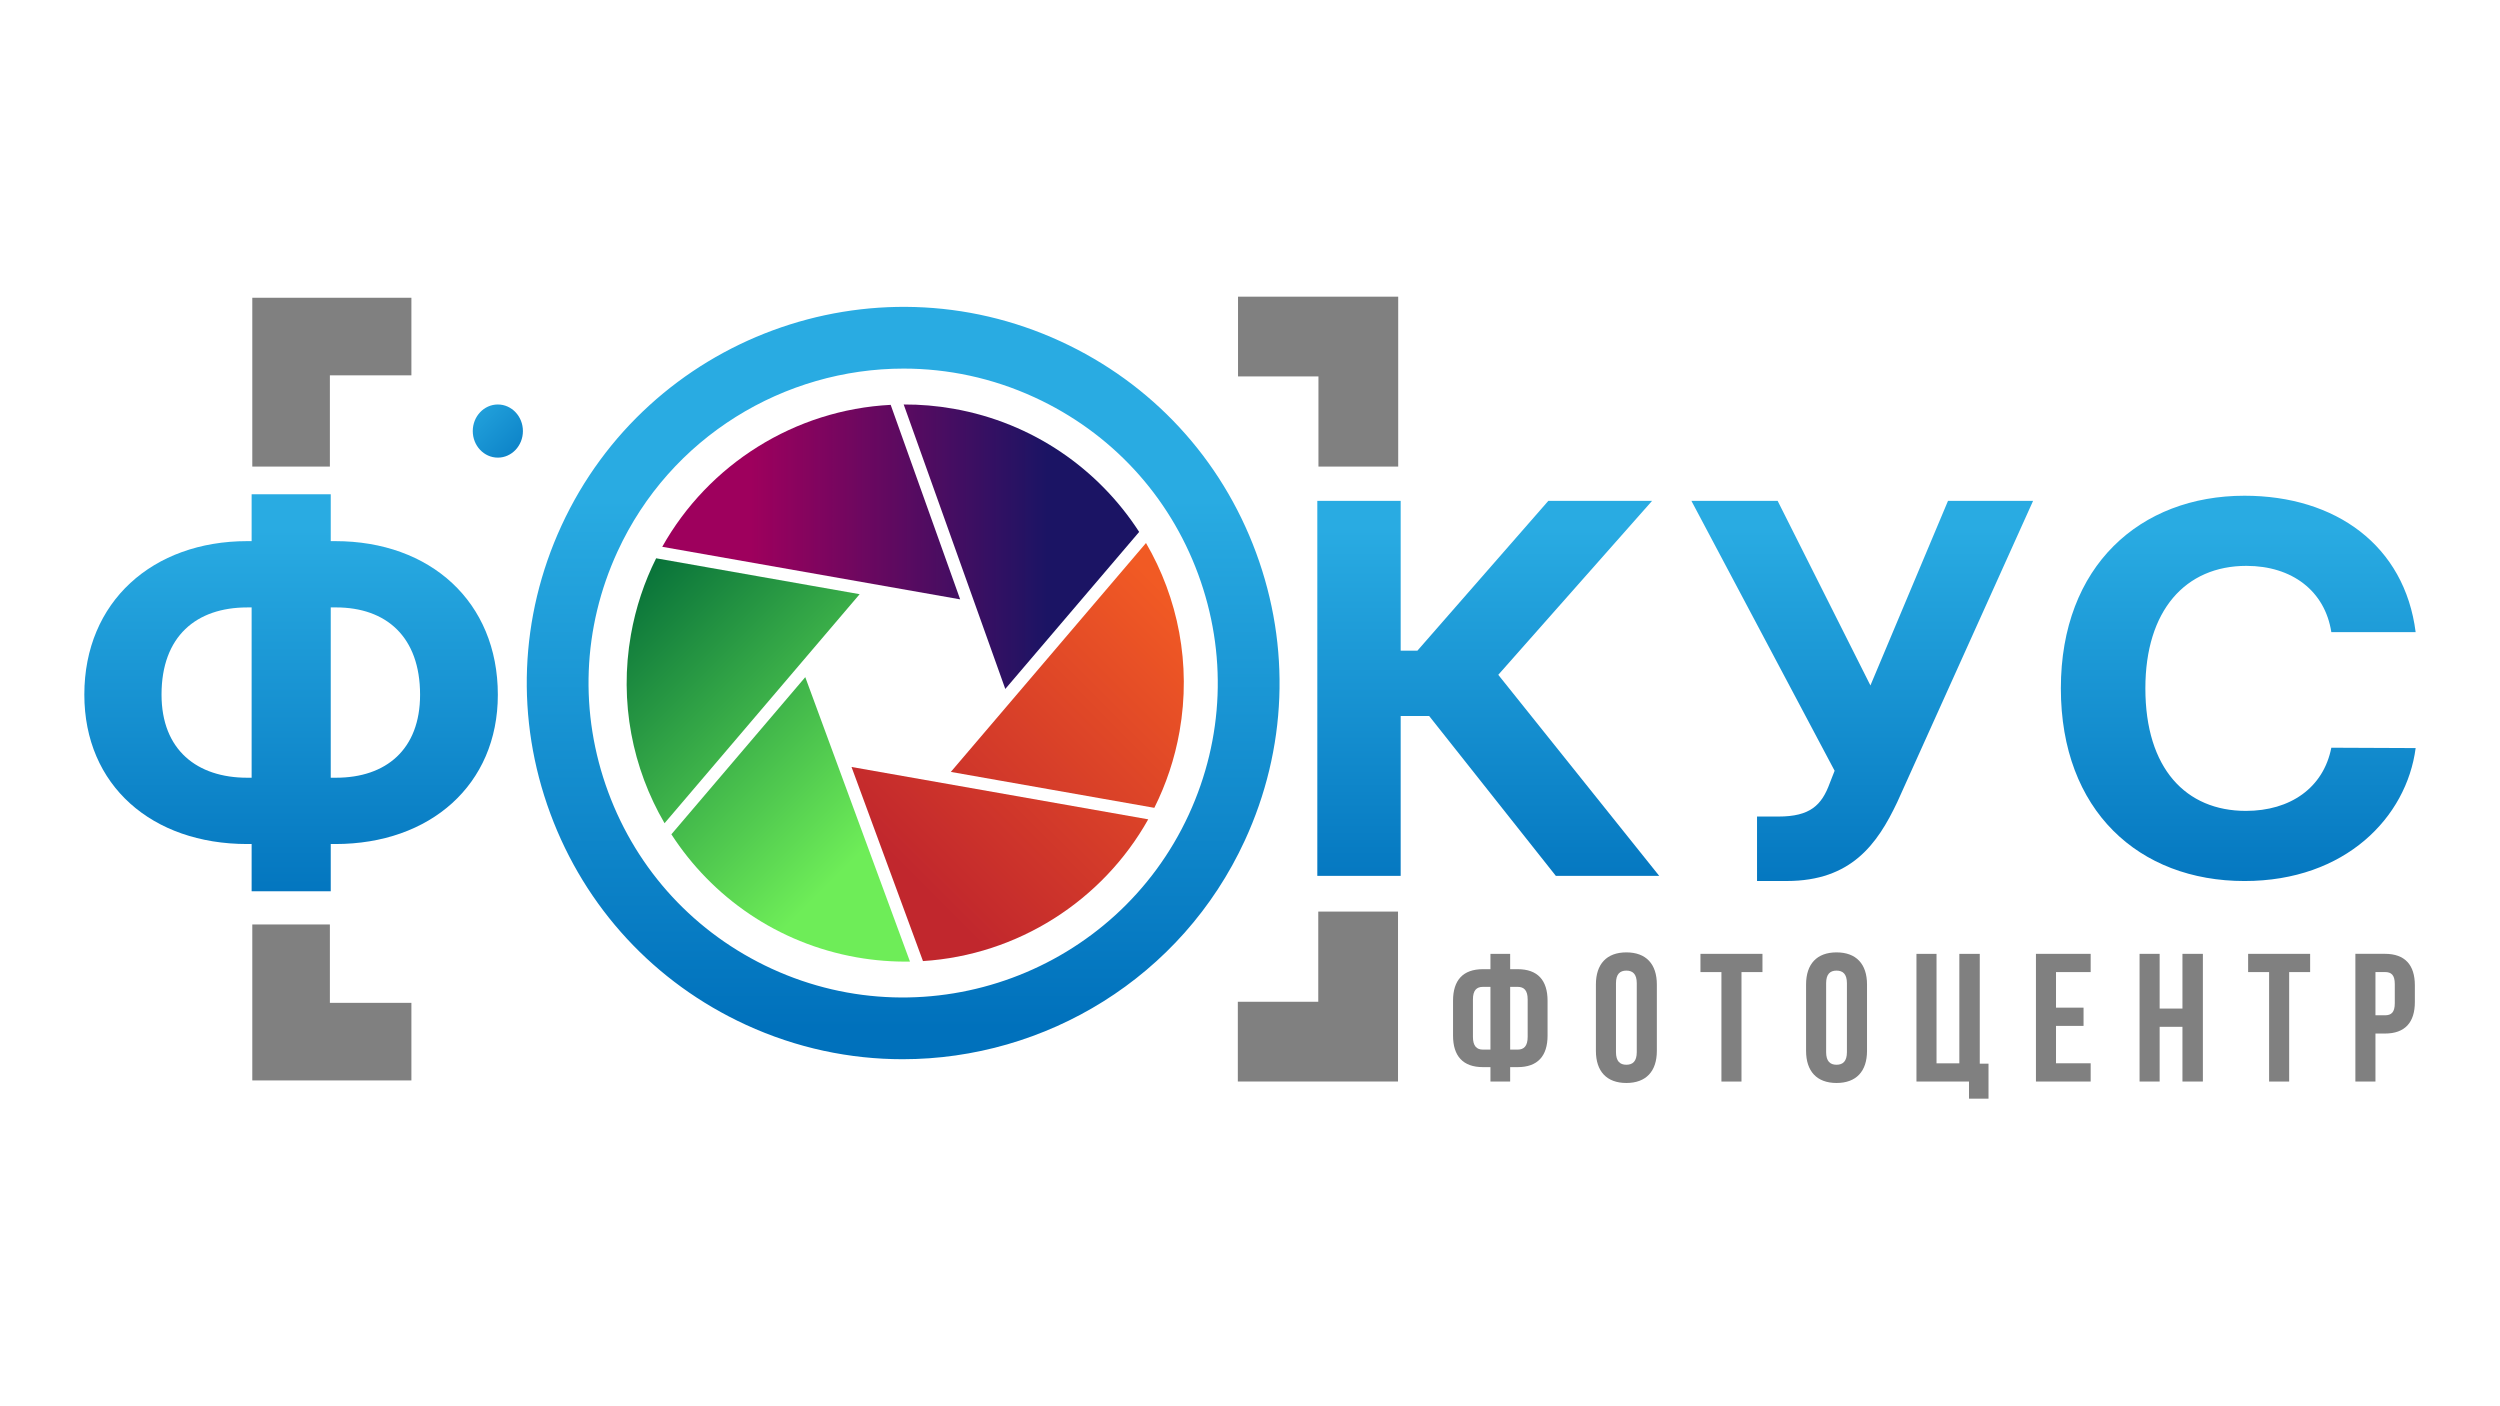 <?xml version="1.0" encoding="UTF-8"?> <!-- Generator: Adobe Illustrator 25.2.1, SVG Export Plug-In . SVG Version: 6.00 Build 0) --> <svg xmlns="http://www.w3.org/2000/svg" xmlns:xlink="http://www.w3.org/1999/xlink" id="Слой_1" x="0px" y="0px" viewBox="0 0 1366 768" style="enable-background:new 0 0 1366 768;" xml:space="preserve"> <style type="text/css"> .st0{fill:url(#SVGID_1_);} .st1{fill:url(#SVGID_2_);} .st2{fill:url(#SVGID_3_);} .st3{fill:url(#SVGID_4_);} .st4{fill:url(#SVGID_5_);} .st5{fill:url(#SVGID_6_);} .st6{fill:url(#SVGID_7_);} .st7{fill:url(#SVGID_8_);} .st8{fill:url(#SVGID_9_);} .st9{fill:url(#SVGID_10_);} .st10{fill:url(#SVGID_11_);} .st11{fill:#808080;} .st12{fill:none;stroke:#808080;stroke-width:42.395;} .st13{fill:none;stroke:#808080;stroke-width:43.574;} .st14{fill:url(#SVGID_12_);} </style> <g> <linearGradient id="SVGID_1_" gradientUnits="userSpaceOnUse" x1="159.054" y1="228.588" x2="159.054" y2="505.442"> <stop offset="0.22" style="stop-color:#29ABE2"></stop> <stop offset="1" style="stop-color:#0071BC"></stop> </linearGradient> <path class="st0" d="M137.49,295.68v-25.61h43.23v25.61h2.52c51.75,0,88.78,33.02,88.78,83.95c0,49.23-37.03,81.55-88.78,81.55 h-2.52v25.81h-43.23v-25.81h-2.42c-51.96,0-88.99-31.92-88.99-81.65c0-50.83,37.45-83.85,88.99-83.85H137.49z M88.26,379.52 c0,30.42,19.56,45.43,46.81,45.43h2.42V331.9h-2.42C107.3,331.9,88.26,347.61,88.26,379.52z M180.72,424.95h2.84 c27.45,0,45.97-15.51,45.97-45.33c0-31.72-18.51-47.73-45.97-47.73h-2.84V424.95z"></path> <linearGradient id="SVGID_2_" gradientUnits="userSpaceOnUse" x1="813.189" y1="228.588" x2="813.189" y2="505.442"> <stop offset="0.22" style="stop-color:#29ABE2"></stop> <stop offset="1" style="stop-color:#0071BC"></stop> </linearGradient> <path class="st1" d="M780.9,391.23h-15.57v87.35h-45.55V273.67h45.55v81.85h9.15l71.53-81.85h56.69l-84.04,95.05l87.94,109.86 h-56.48L780.9,391.23z"></path> <linearGradient id="SVGID_3_" gradientUnits="userSpaceOnUse" x1="1017.535" y1="228.588" x2="1017.535" y2="505.442"> <stop offset="0.22" style="stop-color:#29ABE2"></stop> <stop offset="1" style="stop-color:#0071BC"></stop> </linearGradient> <path class="st2" d="M960.05,446.16h11.68c17.36,0,23.67-6.2,28.08-18.31l2.63-6.7l-78.26-147.48h47.12l50.7,100.86l42.39-100.86 h46.49l-74.26,164.69c-10.83,22.81-25.03,43.02-60.38,43.02h-16.2V446.16z"></path> <linearGradient id="SVGID_4_" gradientUnits="userSpaceOnUse" x1="1222.987" y1="228.588" x2="1222.987" y2="505.442"> <stop offset="0.22" style="stop-color:#29ABE2"></stop> <stop offset="1" style="stop-color:#0071BC"></stop> </linearGradient> <path class="st3" d="M1273.84,345.41c-3.47-22.51-21.46-36.22-46.39-36.22c-33.34,0-55.22,24.31-55.22,66.94 c0,43.82,22.19,66.94,54.91,66.94c24.3,0,42.39-12.61,46.7-34.52l46.07,0.2c-4.94,37.72-38.29,72.64-93.51,72.64 c-57.64,0-100.35-38.42-100.35-105.26c0-67.04,43.44-105.26,100.35-105.26c49.86,0,87.51,27.22,93.51,74.54H1273.84z"></path> <g> <linearGradient id="SVGID_5_" gradientUnits="userSpaceOnUse" x1="493.49" y1="191.716" x2="493.49" y2="561.745"> <stop offset="0.22" style="stop-color:#29ABE2"></stop> <stop offset="1" style="stop-color:#0071BC"></stop> </linearGradient> <path class="st4" d="M493.18,578.76c-28.73,0-57.9-6.05-85.66-18.83c-49.87-22.96-87.82-63.97-106.85-115.48 c-19.03-51.5-16.86-107.33,6.11-157.21c47.41-102.96,169.74-148.13,272.68-100.75c49.87,22.96,87.82,63.97,106.85,115.48 c19.03,51.5,16.86,107.33-6.11,157.21C645.58,534.38,570.99,578.76,493.18,578.76z M493.75,201.4 c-65.05,0-127.39,37.09-156.34,99.95c-19.19,41.69-21,88.36-5.1,131.41c15.9,43.05,47.63,77.33,89.31,96.53 c86.03,39.62,188.3,1.85,227.94-84.21c19.19-41.69,21-88.36,5.1-131.41c-15.9-43.05-47.63-77.33-89.31-96.53 C542.15,206.46,517.76,201.4,493.75,201.4z"></path> </g> <linearGradient id="SVGID_6_" gradientUnits="userSpaceOnUse" x1="482.651" y1="453.484" x2="335.148" y2="305.98"> <stop offset="0" style="stop-color:#6EED58"></stop> <stop offset="1" style="stop-color:#006837"></stop> </linearGradient> <path class="st5" d="M358.52,305.05c-6.43,12.86-11.15,26.84-13.78,41.72c-6.51,36.9,0.87,73.03,18.37,103.04l106.6-125.14 L358.52,305.05z"></path> <linearGradient id="SVGID_7_" gradientUnits="userSpaceOnUse" x1="655.58" y1="341.91" x2="507.982" y2="489.507"> <stop offset="0" style="stop-color:#F15A24"></stop> <stop offset="1" style="stop-color:#C1272D"></stop> </linearGradient> <path class="st6" d="M630.72,441.4c6.43-12.86,11.15-26.84,13.78-41.72c6.51-36.87-0.86-72.97-18.33-102.98L519.53,421.77 L630.72,441.4z"></path> <linearGradient id="SVGID_8_" gradientUnits="userSpaceOnUse" x1="364.571" y1="298.728" x2="572.404" y2="298.728"> <stop offset="0.22" style="stop-color:#9E005D"></stop> <stop offset="1" style="stop-color:#1B1464"></stop> </linearGradient> <path class="st7" d="M622.44,290.64l-73.15,85.8l-55.51-155.43c9-0.04,18.13,0.72,27.29,2.34 C564.45,231.01,600.27,256.34,622.44,290.64z"></path> <linearGradient id="SVGID_9_" gradientUnits="userSpaceOnUse" x1="364.571" y1="274.353" x2="572.404" y2="274.353"> <stop offset="0.22" style="stop-color:#9E005D"></stop> <stop offset="1" style="stop-color:#1B1464"></stop> </linearGradient> <path class="st8" d="M486.67,221.21l37.96,106.28l-162.78-28.72C387.16,253.64,434.3,223.9,486.67,221.21z"></path> <linearGradient id="SVGID_10_" gradientUnits="userSpaceOnUse" x1="462.108" y1="474.027" x2="314.604" y2="326.523"> <stop offset="0" style="stop-color:#6EED58"></stop> <stop offset="1" style="stop-color:#006837"></stop> </linearGradient> <path class="st9" d="M366.84,455.87c22.17,34.26,57.97,59.57,101.33,67.23c9.77,1.72,19.48,2.46,29.04,2.31L440,369.99 L366.84,455.87z"></path> <linearGradient id="SVGID_11_" gradientUnits="userSpaceOnUse" x1="648.688" y1="335.018" x2="501.091" y2="482.616"> <stop offset="0" style="stop-color:#F15A24"></stop> <stop offset="1" style="stop-color:#C1272D"></stop> </linearGradient> <path class="st10" d="M504.31,525.13c51.67-3.26,98.05-32.83,123.08-77.45l-162.12-28.61L504.31,525.13z"></path> <g> <g> <path class="st11" d="M814.38,583.08h-4.09c-10.96,0-16.35-6.08-16.35-17.24v-19.04c0-11.16,5.38-17.24,16.35-17.24h4.09v-8.37 h10.77v8.37h4.09c10.96,0,16.35,6.08,16.35,17.24v19.04c0,11.16-5.38,17.24-16.35,17.24h-4.09v7.87h-10.77V583.08z M814.38,539.22h-4.09c-3.49,0-5.48,1.89-5.48,6.88v20.43c0,4.98,1.99,6.98,5.48,6.98h4.09V539.22z M825.15,539.22v34.29h4.09 c3.49,0,5.48-1.99,5.48-6.98V546.1c0-4.98-1.99-6.88-5.48-6.88H825.15z"></path> <path class="st11" d="M872,537.92c0-11.16,5.88-17.54,16.65-17.54s16.65,6.38,16.65,17.54v36.28c0,11.16-5.88,17.54-16.65,17.54 S872,585.37,872,574.2V537.92z M882.97,574.9c0,4.98,2.19,6.88,5.68,6.88c3.49,0,5.68-1.89,5.68-6.88v-37.68 c0-4.98-2.19-6.88-5.68-6.88c-3.49,0-5.68,1.89-5.68,6.88V574.9z"></path> <path class="st11" d="M929.12,521.18h33.89v9.97h-11.46v59.81h-10.96v-59.81h-11.46V521.18z"></path> <path class="st11" d="M986.84,537.92c0-11.16,5.88-17.54,16.65-17.54c10.76,0,16.65,6.38,16.65,17.54v36.28 c0,11.16-5.88,17.54-16.65,17.54c-10.76,0-16.65-6.38-16.65-17.54V537.92z M997.8,574.9c0,4.98,2.19,6.88,5.68,6.88 c3.49,0,5.68-1.89,5.68-6.88v-37.68c0-4.98-2.19-6.88-5.68-6.88c-3.49,0-5.68,1.89-5.68,6.88V574.9z"></path> <path class="st11" d="M1047.15,521.18h10.97v59.81h12.46v-59.81h11.16v60.01h4.78v19.14h-10.66v-9.37h-28.71V521.18z"></path> <path class="st11" d="M1123.4,550.58h15.05v9.97h-15.05v20.43h18.94v9.97h-29.9v-69.77h29.9v9.97h-18.94V550.58z"></path> <path class="st11" d="M1180.03,590.95h-10.97v-69.77h10.97v29.9h12.46v-29.9h11.16v69.77h-11.16v-29.9h-12.46V590.95z"></path> <path class="st11" d="M1228.37,521.18h33.89v9.97h-11.46v59.81h-10.96v-59.81h-11.46V521.18z"></path> <path class="st11" d="M1319.48,538.42v9.07c0,11.16-5.38,17.24-16.35,17.24h-5.18v26.21h-10.97v-69.77h16.15 C1314.1,521.18,1319.48,527.26,1319.48,538.42z M1297.95,531.14v23.62h5.18c3.49,0,5.38-1.6,5.38-6.58v-10.47 c0-4.98-1.89-6.58-5.38-6.58H1297.95z"></path> </g> </g> <polyline class="st12" points="159.05,505.13 159.05,569.15 224.79,569.15 "></polyline> <polyline class="st12" points="224.79,183.89 159.05,183.89 159.05,254.94 "></polyline> <polyline class="st13" points="676.35,569.15 742.09,569.15 742.09,498.09 "></polyline> <polyline class="st13" points="742.19,254.94 742.19,183.89 676.46,183.89 "></polyline> <linearGradient id="SVGID_12_" gradientUnits="userSpaceOnUse" x1="240.287" y1="203.794" x2="297.474" y2="260.98"> <stop offset="0.22" style="stop-color:#29ABE2"></stop> <stop offset="1" style="stop-color:#0071BC"></stop> </linearGradient> <ellipse class="st14" cx="272.02" cy="235.53" rx="13.7" ry="14.52"></ellipse> </g> </svg> 